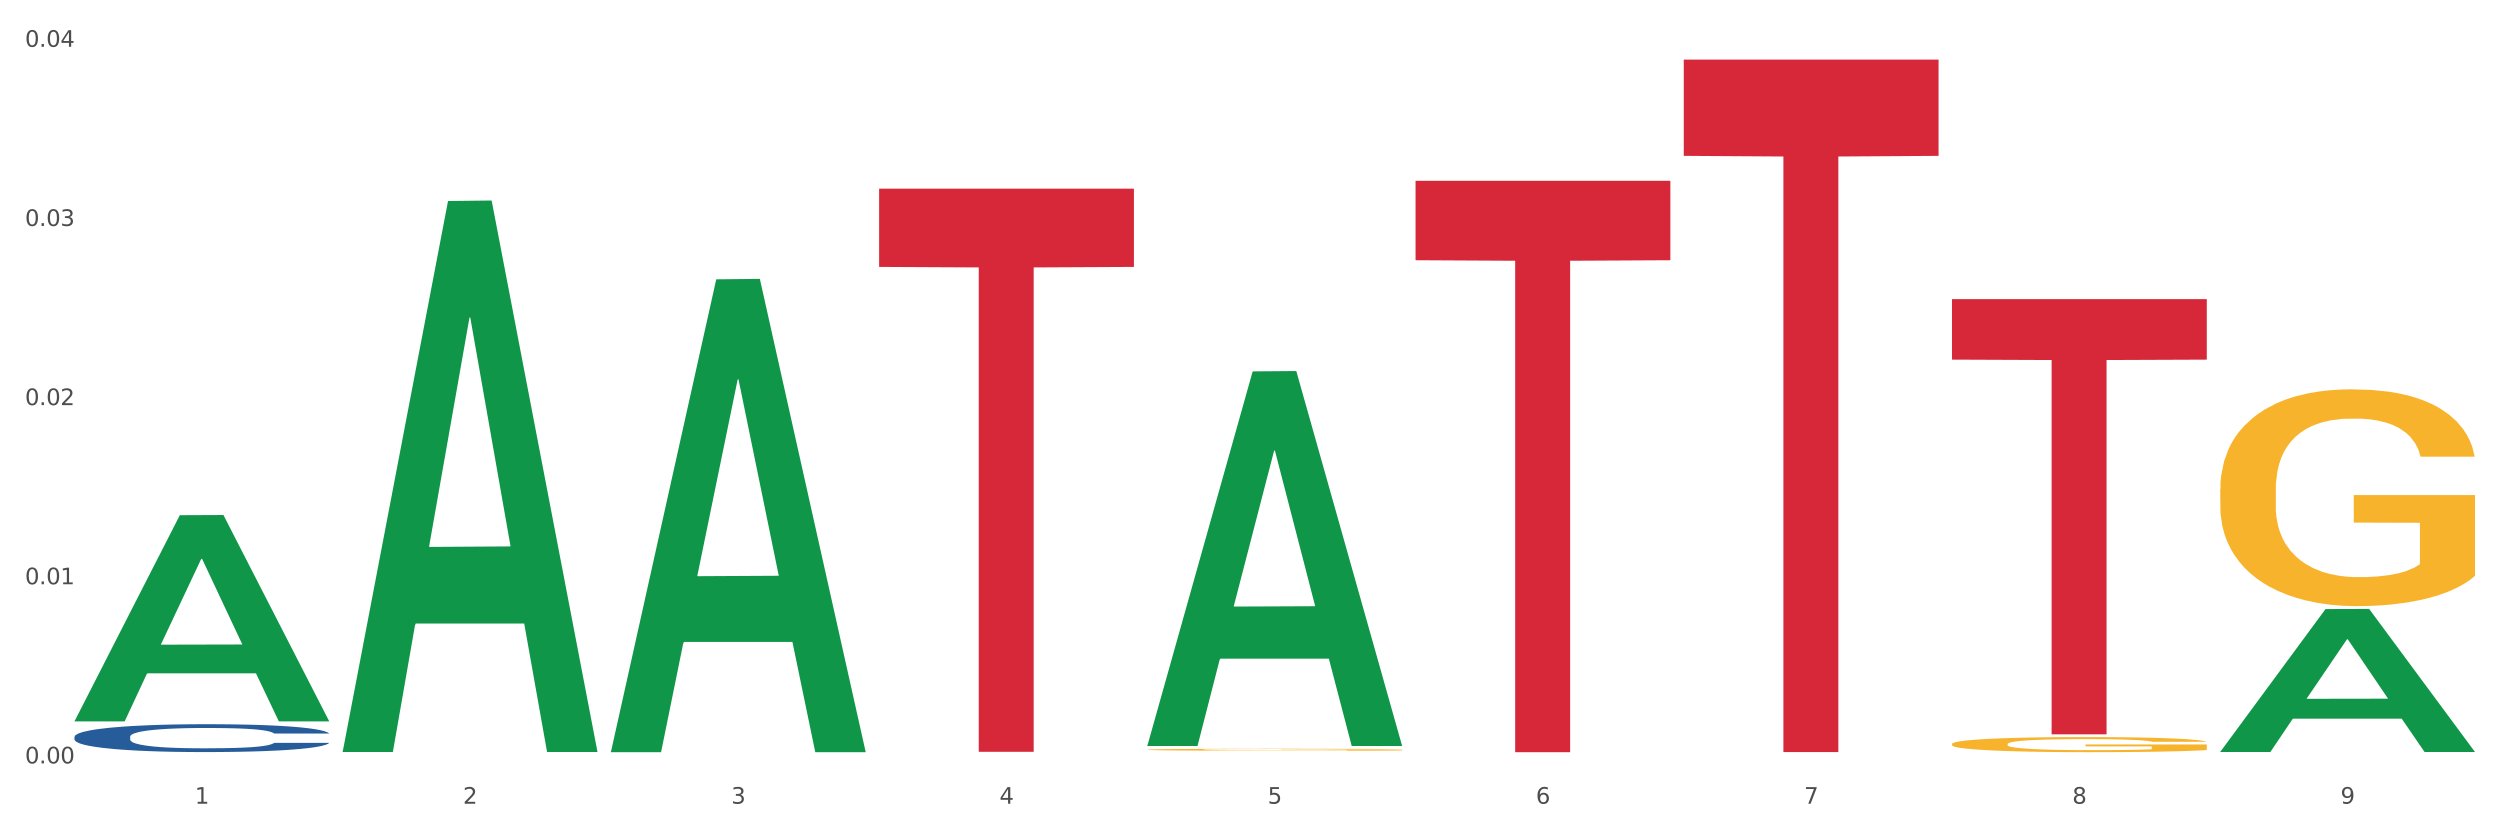 <?xml version="1.0" encoding="utf-8" standalone="no"?>
<!DOCTYPE svg PUBLIC "-//W3C//DTD SVG 1.1//EN"
  "http://www.w3.org/Graphics/SVG/1.1/DTD/svg11.dtd">
<svg xmlns:xlink="http://www.w3.org/1999/xlink" width="1080pt" height="360pt" viewBox="0 0 1080 360" xmlns="http://www.w3.org/2000/svg" version="1.1">
 <rect x="0" y="0" width="1080" height="360" fill="#333333" stroke="none"/>
 <defs>
  <style type="text/css">*{stroke-linejoin: round; stroke-linecap: butt}</style>
 </defs>
 <g id="figure_1">
  <g id="patch_1">
   <path d="M 0 360 
L 1080 360 
L 1080 0 
L 0 0 
z
" style="fill: #ffffff; stroke: #ffffff; stroke-linejoin: miter"/>
  </g>
  <g id="axes_1">
   <g id="matplotlib.axis_1">
    <g id="xtick_1">
     <g id="text_1">
      <!-- 1 -->
      <g style="fill: #4d4d4d" transform="translate(84.159 347.204) scale(0.096 -0.096)">
       <defs>
        <path id="DejaVuSans-31" d="M 794 531 
L 1825 531 
L 1825 4091 
L 703 3866 
L 703 4441 
L 1819 4666 
L 2450 4666 
L 2450 531 
L 3481 531 
L 3481 0 
L 794 0 
L 794 531 
z
" transform="scale(0.016)"/>
       </defs>
       <use xlink:href="#DejaVuSans-31"/>
      </g>
     </g>
    </g>
    <g id="xtick_2">
     <g id="text_2">
      <!-- 2 -->
      <g style="fill: #4d4d4d" transform="translate(200.027 347.204) scale(0.096 -0.096)">
       <defs>
        <path id="DejaVuSans-32" d="M 1228 531 
L 3431 531 
L 3431 0 
L 469 0 
L 469 531 
Q 828 903 1448 1529 
Q 2069 2156 2228 2338 
Q 2531 2678 2651 2914 
Q 2772 3150 2772 3378 
Q 2772 3750 2511 3984 
Q 2250 4219 1831 4219 
Q 1534 4219 1204 4116 
Q 875 4013 500 3803 
L 500 4441 
Q 881 4594 1212 4672 
Q 1544 4750 1819 4750 
Q 2544 4750 2975 4387 
Q 3406 4025 3406 3419 
Q 3406 3131 3298 2873 
Q 3191 2616 2906 2266 
Q 2828 2175 2409 1742 
Q 1991 1309 1228 531 
z
" transform="scale(0.016)"/>
       </defs>
       <use xlink:href="#DejaVuSans-32"/>
      </g>
     </g>
    </g>
    <g id="xtick_3">
     <g id="text_3">
      <!-- 3 -->
      <g style="fill: #4d4d4d" transform="translate(315.896 347.204) scale(0.096 -0.096)">
       <defs>
        <path id="DejaVuSans-33" d="M 2597 2516 
Q 3050 2419 3304 2112 
Q 3559 1806 3559 1356 
Q 3559 666 3084 287 
Q 2609 -91 1734 -91 
Q 1441 -91 1130 -33 
Q 819 25 488 141 
L 488 750 
Q 750 597 1062 519 
Q 1375 441 1716 441 
Q 2309 441 2620 675 
Q 2931 909 2931 1356 
Q 2931 1769 2642 2001 
Q 2353 2234 1838 2234 
L 1294 2234 
L 1294 2753 
L 1863 2753 
Q 2328 2753 2575 2939 
Q 2822 3125 2822 3475 
Q 2822 3834 2567 4026 
Q 2313 4219 1838 4219 
Q 1578 4219 1281 4162 
Q 984 4106 628 3988 
L 628 4550 
Q 988 4650 1302 4700 
Q 1616 4750 1894 4750 
Q 2613 4750 3031 4423 
Q 3450 4097 3450 3541 
Q 3450 3153 3228 2886 
Q 3006 2619 2597 2516 
z
" transform="scale(0.016)"/>
       </defs>
       <use xlink:href="#DejaVuSans-33"/>
      </g>
     </g>
    </g>
    <g id="xtick_4">
     <g id="text_4">
      <!-- 4 -->
      <g style="fill: #4d4d4d" transform="translate(431.765 347.204) scale(0.096 -0.096)">
       <defs>
        <path id="DejaVuSans-34" d="M 2419 4116 
L 825 1625 
L 2419 1625 
L 2419 4116 
z
M 2253 4666 
L 3047 4666 
L 3047 1625 
L 3713 1625 
L 3713 1100 
L 3047 1100 
L 3047 0 
L 2419 0 
L 2419 1100 
L 313 1100 
L 313 1709 
L 2253 4666 
z
" transform="scale(0.016)"/>
       </defs>
       <use xlink:href="#DejaVuSans-34"/>
      </g>
     </g>
    </g>
    <g id="xtick_5">
     <g id="text_5">
      <!-- 5 -->
      <g style="fill: #4d4d4d" transform="translate(547.634 347.204) scale(0.096 -0.096)">
       <defs>
        <path id="DejaVuSans-35" d="M 691 4666 
L 3169 4666 
L 3169 4134 
L 1269 4134 
L 1269 2991 
Q 1406 3038 1543 3061 
Q 1681 3084 1819 3084 
Q 2600 3084 3056 2656 
Q 3513 2228 3513 1497 
Q 3513 744 3044 326 
Q 2575 -91 1722 -91 
Q 1428 -91 1123 -41 
Q 819 9 494 109 
L 494 744 
Q 775 591 1075 516 
Q 1375 441 1709 441 
Q 2250 441 2565 725 
Q 2881 1009 2881 1497 
Q 2881 1984 2565 2268 
Q 2250 2553 1709 2553 
Q 1456 2553 1204 2497 
Q 953 2441 691 2322 
L 691 4666 
z
" transform="scale(0.016)"/>
       </defs>
       <use xlink:href="#DejaVuSans-35"/>
      </g>
     </g>
    </g>
    <g id="xtick_6">
     <g id="text_6">
      <!-- 6 -->
      <g style="fill: #4d4d4d" transform="translate(663.502 347.204) scale(0.096 -0.096)">
       <defs>
        <path id="DejaVuSans-36" d="M 2113 2584 
Q 1688 2584 1439 2293 
Q 1191 2003 1191 1497 
Q 1191 994 1439 701 
Q 1688 409 2113 409 
Q 2538 409 2786 701 
Q 3034 994 3034 1497 
Q 3034 2003 2786 2293 
Q 2538 2584 2113 2584 
z
M 3366 4563 
L 3366 3988 
Q 3128 4100 2886 4159 
Q 2644 4219 2406 4219 
Q 1781 4219 1451 3797 
Q 1122 3375 1075 2522 
Q 1259 2794 1537 2939 
Q 1816 3084 2150 3084 
Q 2853 3084 3261 2657 
Q 3669 2231 3669 1497 
Q 3669 778 3244 343 
Q 2819 -91 2113 -91 
Q 1303 -91 875 529 
Q 447 1150 447 2328 
Q 447 3434 972 4092 
Q 1497 4750 2381 4750 
Q 2619 4750 2861 4703 
Q 3103 4656 3366 4563 
z
" transform="scale(0.016)"/>
       </defs>
       <use xlink:href="#DejaVuSans-36"/>
      </g>
     </g>
    </g>
    <g id="xtick_7">
     <g id="text_7">
      <!-- 7 -->
      <g style="fill: #4d4d4d" transform="translate(779.371 347.204) scale(0.096 -0.096)">
       <defs>
        <path id="DejaVuSans-37" d="M 525 4666 
L 3525 4666 
L 3525 4397 
L 1831 0 
L 1172 0 
L 2766 4134 
L 525 4134 
L 525 4666 
z
" transform="scale(0.016)"/>
       </defs>
       <use xlink:href="#DejaVuSans-37"/>
      </g>
     </g>
    </g>
    <g id="xtick_8">
     <g id="text_8">
      <!-- 8 -->
      <g style="fill: #4d4d4d" transform="translate(895.24 347.204) scale(0.096 -0.096)">
       <defs>
        <path id="DejaVuSans-38" d="M 2034 2216 
Q 1584 2216 1326 1975 
Q 1069 1734 1069 1313 
Q 1069 891 1326 650 
Q 1584 409 2034 409 
Q 2484 409 2743 651 
Q 3003 894 3003 1313 
Q 3003 1734 2745 1975 
Q 2488 2216 2034 2216 
z
M 1403 2484 
Q 997 2584 770 2862 
Q 544 3141 544 3541 
Q 544 4100 942 4425 
Q 1341 4750 2034 4750 
Q 2731 4750 3128 4425 
Q 3525 4100 3525 3541 
Q 3525 3141 3298 2862 
Q 3072 2584 2669 2484 
Q 3125 2378 3379 2068 
Q 3634 1759 3634 1313 
Q 3634 634 3220 271 
Q 2806 -91 2034 -91 
Q 1263 -91 848 271 
Q 434 634 434 1313 
Q 434 1759 690 2068 
Q 947 2378 1403 2484 
z
M 1172 3481 
Q 1172 3119 1398 2916 
Q 1625 2713 2034 2713 
Q 2441 2713 2670 2916 
Q 2900 3119 2900 3481 
Q 2900 3844 2670 4047 
Q 2441 4250 2034 4250 
Q 1625 4250 1398 4047 
Q 1172 3844 1172 3481 
z
" transform="scale(0.016)"/>
       </defs>
       <use xlink:href="#DejaVuSans-38"/>
      </g>
     </g>
    </g>
    <g id="xtick_9">
     <g id="text_9">
      <!-- 9 -->
      <g style="fill: #4d4d4d" transform="translate(1011.108 347.204) scale(0.096 -0.096)">
       <defs>
        <path id="DejaVuSans-39" d="M 703 97 
L 703 672 
Q 941 559 1184 500 
Q 1428 441 1663 441 
Q 2288 441 2617 861 
Q 2947 1281 2994 2138 
Q 2813 1869 2534 1725 
Q 2256 1581 1919 1581 
Q 1219 1581 811 2004 
Q 403 2428 403 3163 
Q 403 3881 828 4315 
Q 1253 4750 1959 4750 
Q 2769 4750 3195 4129 
Q 3622 3509 3622 2328 
Q 3622 1225 3098 567 
Q 2575 -91 1691 -91 
Q 1453 -91 1209 -44 
Q 966 3 703 97 
z
M 1959 2075 
Q 2384 2075 2632 2365 
Q 2881 2656 2881 3163 
Q 2881 3666 2632 3958 
Q 2384 4250 1959 4250 
Q 1534 4250 1286 3958 
Q 1038 3666 1038 3163 
Q 1038 2656 1286 2365 
Q 1534 2075 1959 2075 
z
" transform="scale(0.016)"/>
       </defs>
       <use xlink:href="#DejaVuSans-39"/>
      </g>
     </g>
    </g>
    <g id="xtick_10"/>
    <g id="xtick_11"/>
    <g id="xtick_12"/>
    <g id="xtick_13"/>
    <g id="xtick_14"/>
    <g id="xtick_15"/>
    <g id="xtick_16"/>
    <g id="xtick_17"/>
   </g>
   <g id="matplotlib.axis_2">
    <g id="ytick_1">
     <g id="text_10">
      <!-- 0.00 -->
      <g style="fill: #4d4d4d" transform="translate(10.8 329.798) scale(0.096 -0.096)">
       <defs>
        <path id="DejaVuSans-30" d="M 2034 4250 
Q 1547 4250 1301 3770 
Q 1056 3291 1056 2328 
Q 1056 1369 1301 889 
Q 1547 409 2034 409 
Q 2525 409 2770 889 
Q 3016 1369 3016 2328 
Q 3016 3291 2770 3770 
Q 2525 4250 2034 4250 
z
M 2034 4750 
Q 2819 4750 3233 4129 
Q 3647 3509 3647 2328 
Q 3647 1150 3233 529 
Q 2819 -91 2034 -91 
Q 1250 -91 836 529 
Q 422 1150 422 2328 
Q 422 3509 836 4129 
Q 1250 4750 2034 4750 
z
" transform="scale(0.016)"/>
        <path id="DejaVuSans-2e" d="M 684 794 
L 1344 794 
L 1344 0 
L 684 0 
L 684 794 
z
" transform="scale(0.016)"/>
       </defs>
       <use xlink:href="#DejaVuSans-30"/>
       <use xlink:href="#DejaVuSans-2e" transform="translate(63.623 0)"/>
       <use xlink:href="#DejaVuSans-30" transform="translate(95.41 0)"/>
       <use xlink:href="#DejaVuSans-30" transform="translate(159.033 0)"/>
      </g>
     </g>
    </g>
    <g id="ytick_2">
     <g id="text_11">
      <!-- 0.01 -->
      <g style="fill: #4d4d4d" transform="translate(10.8 252.404) scale(0.096 -0.096)">
       <use xlink:href="#DejaVuSans-30"/>
       <use xlink:href="#DejaVuSans-2e" transform="translate(63.623 0)"/>
       <use xlink:href="#DejaVuSans-30" transform="translate(95.41 0)"/>
       <use xlink:href="#DejaVuSans-31" transform="translate(159.033 0)"/>
      </g>
     </g>
    </g>
    <g id="ytick_3">
     <g id="text_12">
      <!-- 0.02 -->
      <g style="fill: #4d4d4d" transform="translate(10.8 175.01) scale(0.096 -0.096)">
       <use xlink:href="#DejaVuSans-30"/>
       <use xlink:href="#DejaVuSans-2e" transform="translate(63.623 0)"/>
       <use xlink:href="#DejaVuSans-30" transform="translate(95.41 0)"/>
       <use xlink:href="#DejaVuSans-32" transform="translate(159.033 0)"/>
      </g>
     </g>
    </g>
    <g id="ytick_4">
     <g id="text_13">
      <!-- 0.03 -->
      <g style="fill: #4d4d4d" transform="translate(10.8 97.616) scale(0.096 -0.096)">
       <use xlink:href="#DejaVuSans-30"/>
       <use xlink:href="#DejaVuSans-2e" transform="translate(63.623 0)"/>
       <use xlink:href="#DejaVuSans-30" transform="translate(95.41 0)"/>
       <use xlink:href="#DejaVuSans-33" transform="translate(159.033 0)"/>
      </g>
     </g>
    </g>
    <g id="ytick_5">
     <g id="text_14">
      <!-- 0.04 -->
      <g style="fill: #4d4d4d" transform="translate(10.8 20.222) scale(0.096 -0.096)">
       <use xlink:href="#DejaVuSans-30"/>
       <use xlink:href="#DejaVuSans-2e" transform="translate(63.623 0)"/>
       <use xlink:href="#DejaVuSans-30" transform="translate(95.41 0)"/>
       <use xlink:href="#DejaVuSans-34" transform="translate(159.033 0)"/>
      </g>
     </g>
    </g>
    <g id="ytick_6"/>
    <g id="ytick_7"/>
    <g id="ytick_8"/>
    <g id="ytick_9"/>
   </g>
   <g id="PolyCollection_1">
    <path d="M 32.175 311.489 
L 32.288 311.405 
L 77.68 222.566 
L 96.518 222.482 
L 142.25 311.656 
L 120.462 311.656 
L 110.589 290.891 
L 63.722 290.891 
L 63.382 291.226 
L 53.85 311.656 
L 32.175 311.656 
L 32.175 311.489 
L 69.623 278.498 
L 104.689 278.415 
L 87.326 241.489 
L 87.099 241.321 
L 86.872 241.573 
L 69.51 278.415 
L 69.623 278.498 
L 32.175 311.489 
z
" clip-path="url(#p533ec34dab)" style="fill: #109648"/>
    <path d="M 959.125 211.471 
L 959.255 211.386 
L 959.255 208.306 
L 959.515 205.655 
L 960.814 199.239 
L 962.764 193.936 
L 964.193 191.113 
L 965.623 188.803 
L 967.312 186.494 
L 969.391 184.099 
L 973.16 180.591 
L 975.5 178.795 
L 978.359 176.913 
L 983.557 174.176 
L 987.326 172.636 
L 991.225 171.353 
L 997.593 169.813 
L 1001.751 169.129 
L 1006.17 168.616 
L 1011.498 168.274 
L 1015.527 168.188 
L 1024.364 168.445 
L 1031.902 169.215 
L 1035.541 169.813 
L 1040.219 170.84 
L 1042.688 171.524 
L 1046.717 172.893 
L 1050.876 174.689 
L 1053.735 176.229 
L 1058.024 179.137 
L 1061.273 182.046 
L 1064.262 185.638 
L 1065.821 188.119 
L 1066.991 190.428 
L 1068.03 193.08 
L 1069.07 197.272 
L 1045.677 197.272 
L 1044.768 194.278 
L 1043.338 191.455 
L 1041.259 188.718 
L 1039.439 187.007 
L 1036.32 184.868 
L 1033.461 183.5 
L 1030.472 182.473 
L 1026.833 181.618 
L 1023.974 181.19 
L 1019.946 180.848 
L 1012.018 180.934 
L 1006.69 181.618 
L 1003.051 182.473 
L 1000.712 183.243 
L 998.632 184.099 
L 996.293 185.296 
L 993.564 187.092 
L 991.614 188.718 
L 989.665 190.771 
L 988.106 192.824 
L 986.676 195.219 
L 985.506 197.785 
L 984.597 200.437 
L 983.817 203.687 
L 983.167 209.076 
L 983.167 220.795 
L 983.427 223.447 
L 984.077 226.954 
L 984.857 229.606 
L 986.156 232.771 
L 987.326 234.909 
L 989.535 237.988 
L 992.004 240.555 
L 993.954 242.18 
L 995.903 243.549 
L 999.282 245.43 
L 1003.051 246.97 
L 1006.3 247.911 
L 1010.718 248.766 
L 1013.708 249.109 
L 1016.307 249.28 
L 1022.675 249.28 
L 1027.223 249.023 
L 1032.292 248.424 
L 1036.19 247.654 
L 1039.439 246.714 
L 1043.078 245.174 
L 1045.418 243.72 
L 1045.418 225.842 
L 1016.827 225.756 
L 1016.827 213.866 
L 1069.2 213.866 
L 1069.2 248.766 
L 1066.991 250.563 
L 1064.521 252.188 
L 1061.922 253.642 
L 1058.024 255.439 
L 1053.345 257.149 
L 1049.186 258.347 
L 1044.768 259.373 
L 1039.569 260.314 
L 1032.811 261.17 
L 1028.653 261.512 
L 1023.454 261.768 
L 1017.346 261.854 
L 1012.018 261.683 
L 1006.82 261.255 
L 1001.361 260.485 
L 996.033 259.373 
L 992.004 258.261 
L 987.976 256.893 
L 983.687 255.096 
L 980.308 253.386 
L 977.709 251.846 
L 974.85 249.878 
L 971.731 247.312 
L 969.391 245.003 
L 967.312 242.608 
L 965.103 239.528 
L 963.543 236.876 
L 961.984 233.54 
L 961.074 231.06 
L 960.034 227.21 
L 959.255 221.822 
L 959.125 211.471 
z
" clip-path="url(#p533ec34dab)" style="fill: #f7b32b"/>
    <path d="M 32.175 318.265 
L 32.305 318.254 
L 32.305 317.946 
L 32.695 317.529 
L 34.127 316.759 
L 35.948 316.177 
L 39.071 315.495 
L 40.762 315.21 
L 42.974 314.891 
L 47.528 314.374 
L 52.733 313.935 
L 56.376 313.693 
L 59.108 313.539 
L 65.224 313.264 
L 68.737 313.143 
L 72.38 313.045 
L 75.503 312.979 
L 80.707 312.902 
L 84.871 312.869 
L 89.685 312.858 
L 93.718 312.869 
L 99.053 312.913 
L 106.86 313.045 
L 109.852 313.121 
L 113.886 313.253 
L 118.049 313.429 
L 121.432 313.605 
L 125.336 313.858 
L 129.369 314.188 
L 133.273 314.605 
L 136.005 314.99 
L 138.217 315.397 
L 140.168 315.891 
L 141.6 316.43 
L 142.25 316.88 
L 118.44 316.88 
L 117.789 316.474 
L 116.488 316.034 
L 115.187 315.737 
L 113.756 315.495 
L 111.544 315.221 
L 109.592 315.045 
L 106.339 314.836 
L 103.347 314.704 
L 100.874 314.627 
L 97.882 314.561 
L 91.506 314.495 
L 86.952 314.495 
L 84.09 314.517 
L 80.577 314.572 
L 77.584 314.649 
L 74.071 314.781 
L 71.339 314.924 
L 68.607 315.111 
L 67.045 315.243 
L 64.703 315.484 
L 63.142 315.682 
L 61.06 316.023 
L 59.889 316.265 
L 57.807 316.891 
L 56.896 317.353 
L 56.506 317.672 
L 56.246 318.023 
L 56.246 319.738 
L 57.027 320.507 
L 57.677 320.837 
L 58.718 321.211 
L 60.67 321.694 
L 63.532 322.167 
L 66.525 322.508 
L 68.997 322.716 
L 71.339 322.87 
L 73.681 322.991 
L 76.543 323.101 
L 78.885 323.167 
L 82.398 323.233 
L 86.562 323.266 
L 89.815 323.266 
L 96.451 323.211 
L 99.443 323.156 
L 102.306 323.079 
L 105.428 322.958 
L 107.901 322.826 
L 109.332 322.727 
L 111.674 322.519 
L 113.495 322.299 
L 115.057 322.046 
L 116.098 321.826 
L 117.269 321.496 
L 118.179 321.123 
L 118.44 320.925 
L 142.25 320.925 
L 141.73 321.321 
L 140.819 321.705 
L 138.997 322.222 
L 137.566 322.519 
L 135.354 322.881 
L 133.012 323.189 
L 129.759 323.53 
L 126.767 323.783 
L 123.644 324.002 
L 120.261 324.2 
L 114.146 324.475 
L 111.934 324.552 
L 107.25 324.684 
L 103.607 324.761 
L 98.272 324.838 
L 92.807 324.882 
L 87.083 324.893 
L 82.008 324.871 
L 76.413 324.805 
L 72.9 324.739 
L 68.997 324.64 
L 64.443 324.486 
L 60.149 324.299 
L 56.116 324.079 
L 52.342 323.827 
L 48.829 323.541 
L 44.275 323.068 
L 40.893 322.607 
L 38.42 322.178 
L 36.729 321.815 
L 35.037 321.354 
L 34.127 321.035 
L 32.695 320.266 
L 32.175 319.551 
L 32.175 318.265 
z
" clip-path="url(#p533ec34dab)" style="fill: #255c99"/>
    <path d="M 379.781 81.495 
L 489.856 81.495 
L 489.856 115.303 
L 446.557 115.532 
L 446.557 324.78 
L 422.82 324.78 
L 422.82 115.532 
L 379.781 115.303 
L 379.781 81.723 
L 379.781 81.495 
z
" clip-path="url(#p533ec34dab)" style="fill: #d62839"/>
    <path d="M 611.519 78.116 
L 721.594 78.116 
L 721.594 112.418 
L 678.294 112.65 
L 678.294 324.95 
L 654.557 324.95 
L 654.557 112.65 
L 611.519 112.418 
L 611.519 78.348 
L 611.519 78.116 
z
" clip-path="url(#p533ec34dab)" style="fill: #d62839"/>
    <path d="M 727.387 25.759 
L 837.463 25.759 
L 837.463 67.33 
L 794.163 67.611 
L 794.163 324.898 
L 770.426 324.898 
L 770.426 67.611 
L 727.387 67.33 
L 727.387 26.04 
L 727.387 25.759 
z
" clip-path="url(#p533ec34dab)" style="fill: #d62839"/>
    <path d="M 843.256 129.234 
L 953.331 129.234 
L 953.331 155.359 
L 910.032 155.536 
L 910.032 317.228 
L 886.295 317.228 
L 886.295 155.536 
L 843.256 155.359 
L 843.256 129.411 
L 843.256 129.234 
z
" clip-path="url(#p533ec34dab)" style="fill: #d62839"/>
    <path d="M 843.256 321.437 
L 843.386 321.431 
L 843.386 321.217 
L 843.646 321.033 
L 844.945 320.587 
L 846.895 320.219 
L 848.324 320.022 
L 849.754 319.862 
L 851.443 319.701 
L 853.523 319.535 
L 857.292 319.291 
L 859.631 319.167 
L 862.49 319.036 
L 867.688 318.846 
L 871.457 318.739 
L 875.356 318.649 
L 881.724 318.542 
L 885.883 318.495 
L 890.301 318.459 
L 895.629 318.435 
L 899.658 318.429 
L 908.495 318.447 
L 916.033 318.501 
L 919.672 318.542 
L 924.35 318.614 
L 926.82 318.661 
L 930.848 318.756 
L 935.007 318.881 
L 937.866 318.988 
L 942.155 319.19 
L 945.404 319.392 
L 948.393 319.642 
L 949.952 319.814 
L 951.122 319.975 
L 952.162 320.159 
L 953.201 320.45 
L 929.809 320.45 
L 928.899 320.242 
L 927.469 320.046 
L 925.39 319.856 
L 923.571 319.737 
L 920.452 319.589 
L 917.593 319.493 
L 914.604 319.422 
L 910.965 319.363 
L 908.106 319.333 
L 904.077 319.309 
L 896.149 319.315 
L 890.821 319.363 
L 887.182 319.422 
L 884.843 319.476 
L 882.764 319.535 
L 880.424 319.618 
L 877.695 319.743 
L 875.746 319.856 
L 873.796 319.999 
L 872.237 320.141 
L 870.807 320.308 
L 869.638 320.486 
L 868.728 320.67 
L 867.948 320.896 
L 867.298 321.271 
L 867.298 322.085 
L 867.558 322.269 
L 868.208 322.513 
L 868.988 322.697 
L 870.287 322.917 
L 871.457 323.066 
L 873.666 323.28 
L 876.136 323.458 
L 878.085 323.571 
L 880.034 323.666 
L 883.413 323.797 
L 887.182 323.904 
L 890.431 323.969 
L 894.85 324.029 
L 897.839 324.052 
L 900.438 324.064 
L 906.806 324.064 
L 911.355 324.047 
L 916.423 324.005 
L 920.322 323.951 
L 923.571 323.886 
L 927.21 323.779 
L 929.549 323.678 
L 929.549 322.436 
L 900.958 322.43 
L 900.958 321.604 
L 953.331 321.604 
L 953.331 324.029 
L 951.122 324.154 
L 948.653 324.266 
L 946.054 324.368 
L 942.155 324.492 
L 937.476 324.611 
L 933.318 324.694 
L 928.899 324.766 
L 923.701 324.831 
L 916.943 324.891 
L 912.784 324.914 
L 907.586 324.932 
L 901.478 324.938 
L 896.149 324.926 
L 890.951 324.897 
L 885.493 324.843 
L 880.164 324.766 
L 876.136 324.688 
L 872.107 324.593 
L 867.818 324.469 
L 864.439 324.35 
L 861.84 324.243 
L 858.981 324.106 
L 855.862 323.928 
L 853.523 323.767 
L 851.443 323.601 
L 849.234 323.387 
L 847.675 323.202 
L 846.115 322.971 
L 845.205 322.798 
L 844.166 322.531 
L 843.386 322.156 
L 843.256 321.437 
z
" clip-path="url(#p533ec34dab)" style="fill: #f7b32b"/>
    <path d="M 495.65 323.86 
L 495.78 323.859 
L 495.78 323.831 
L 496.04 323.806 
L 497.339 323.748 
L 499.289 323.7 
L 500.718 323.674 
L 502.148 323.653 
L 503.837 323.632 
L 505.917 323.61 
L 509.685 323.578 
L 512.025 323.561 
L 514.884 323.544 
L 520.082 323.519 
L 523.851 323.505 
L 527.75 323.493 
L 534.118 323.479 
L 538.276 323.473 
L 542.695 323.468 
L 548.023 323.465 
L 552.052 323.464 
L 560.889 323.467 
L 568.427 323.474 
L 572.066 323.479 
L 576.744 323.489 
L 579.214 323.495 
L 583.242 323.507 
L 587.401 323.524 
L 590.26 323.538 
L 594.549 323.564 
L 597.798 323.591 
L 600.787 323.624 
L 602.346 323.646 
L 603.516 323.668 
L 604.556 323.692 
L 605.595 323.73 
L 582.203 323.73 
L 581.293 323.703 
L 579.863 323.677 
L 577.784 323.652 
L 575.965 323.636 
L 572.846 323.617 
L 569.986 323.604 
L 566.997 323.595 
L 563.359 323.587 
L 560.499 323.583 
L 556.471 323.58 
L 548.543 323.581 
L 543.215 323.587 
L 539.576 323.595 
L 537.237 323.602 
L 535.157 323.61 
L 532.818 323.621 
L 530.089 323.637 
L 528.14 323.652 
L 526.19 323.671 
L 524.631 323.689 
L 523.201 323.711 
L 522.032 323.735 
L 521.122 323.759 
L 520.342 323.789 
L 519.692 323.838 
L 519.692 323.945 
L 519.952 323.969 
L 520.602 324.001 
L 521.382 324.025 
L 522.681 324.054 
L 523.851 324.074 
L 526.06 324.102 
L 528.529 324.125 
L 530.479 324.14 
L 532.428 324.152 
L 535.807 324.17 
L 539.576 324.184 
L 542.825 324.192 
L 547.244 324.2 
L 550.233 324.203 
L 552.832 324.205 
L 559.2 324.205 
L 563.748 324.202 
L 568.817 324.197 
L 572.716 324.19 
L 575.965 324.181 
L 579.603 324.167 
L 581.943 324.154 
L 581.943 323.991 
L 553.352 323.99 
L 553.352 323.881 
L 605.725 323.881 
L 605.725 324.2 
L 603.516 324.216 
L 601.047 324.231 
L 598.447 324.245 
L 594.549 324.261 
L 589.87 324.277 
L 585.711 324.287 
L 581.293 324.297 
L 576.094 324.305 
L 569.337 324.313 
L 565.178 324.316 
L 559.98 324.319 
L 553.871 324.32 
L 548.543 324.318 
L 543.345 324.314 
L 537.887 324.307 
L 532.558 324.297 
L 528.529 324.287 
L 524.501 324.274 
L 520.212 324.258 
L 516.833 324.242 
L 514.234 324.228 
L 511.375 324.21 
L 508.256 324.187 
L 505.917 324.166 
L 503.837 324.144 
L 501.628 324.116 
L 500.068 324.091 
L 498.509 324.061 
L 497.599 324.038 
L 496.56 324.003 
L 495.78 323.954 
L 495.65 323.86 
z
" clip-path="url(#p533ec34dab)" style="fill: #f7b32b"/>
    <path d="M 959.125 324.752 
L 959.238 324.694 
L 1004.63 263.114 
L 1023.468 263.056 
L 1069.2 324.868 
L 1047.412 324.868 
L 1037.539 310.474 
L 990.672 310.474 
L 990.332 310.706 
L 980.799 324.868 
L 959.125 324.868 
L 959.125 324.752 
L 996.573 301.884 
L 1031.638 301.826 
L 1014.276 276.231 
L 1014.049 276.114 
L 1013.822 276.289 
L 996.46 301.826 
L 996.573 301.884 
L 959.125 324.752 
z
" clip-path="url(#p533ec34dab)" style="fill: #109648"/>
    <path d="M 495.65 321.959 
L 495.763 321.807 
L 541.155 160.438 
L 559.993 160.286 
L 605.725 322.263 
L 583.937 322.263 
L 574.064 284.544 
L 527.197 284.544 
L 526.857 285.153 
L 517.324 322.263 
L 495.65 322.263 
L 495.65 321.959 
L 533.098 262.035 
L 568.163 261.883 
L 550.801 194.811 
L 550.574 194.507 
L 550.347 194.963 
L 532.985 261.883 
L 533.098 262.035 
L 495.65 321.959 
z
" clip-path="url(#p533ec34dab)" style="fill: #109648"/>
    <path d="M 263.912 324.556 
L 264.026 324.364 
L 309.418 120.67 
L 328.255 120.478 
L 373.988 324.94 
L 352.2 324.94 
L 342.327 277.328 
L 295.46 277.328 
L 295.119 278.096 
L 285.587 324.94 
L 263.912 324.94 
L 263.912 324.556 
L 301.361 248.914 
L 336.426 248.722 
L 319.064 164.058 
L 318.837 163.674 
L 318.61 164.25 
L 301.247 248.722 
L 301.361 248.914 
L 263.912 324.556 
z
" clip-path="url(#p533ec34dab)" style="fill: #109648"/>
    <path d="M 148.044 324.405 
L 148.157 324.182 
L 193.549 86.84 
L 212.387 86.616 
L 258.119 324.853 
L 236.331 324.853 
L 226.458 269.376 
L 179.591 269.376 
L 179.251 270.271 
L 169.718 324.853 
L 148.044 324.853 
L 148.044 324.405 
L 185.492 236.269 
L 220.557 236.045 
L 203.195 137.395 
L 202.968 136.948 
L 202.741 137.619 
L 185.379 236.045 
L 185.492 236.269 
L 148.044 324.405 
z
" clip-path="url(#p533ec34dab)" style="fill: #109648"/>
   </g>
  </g>
 </g>
 <defs>
  <clipPath id="p533ec34dab">
   <rect x="32.175" y="10.8" width="1037.025" height="329.109"/>
  </clipPath>
 </defs>
</svg>
